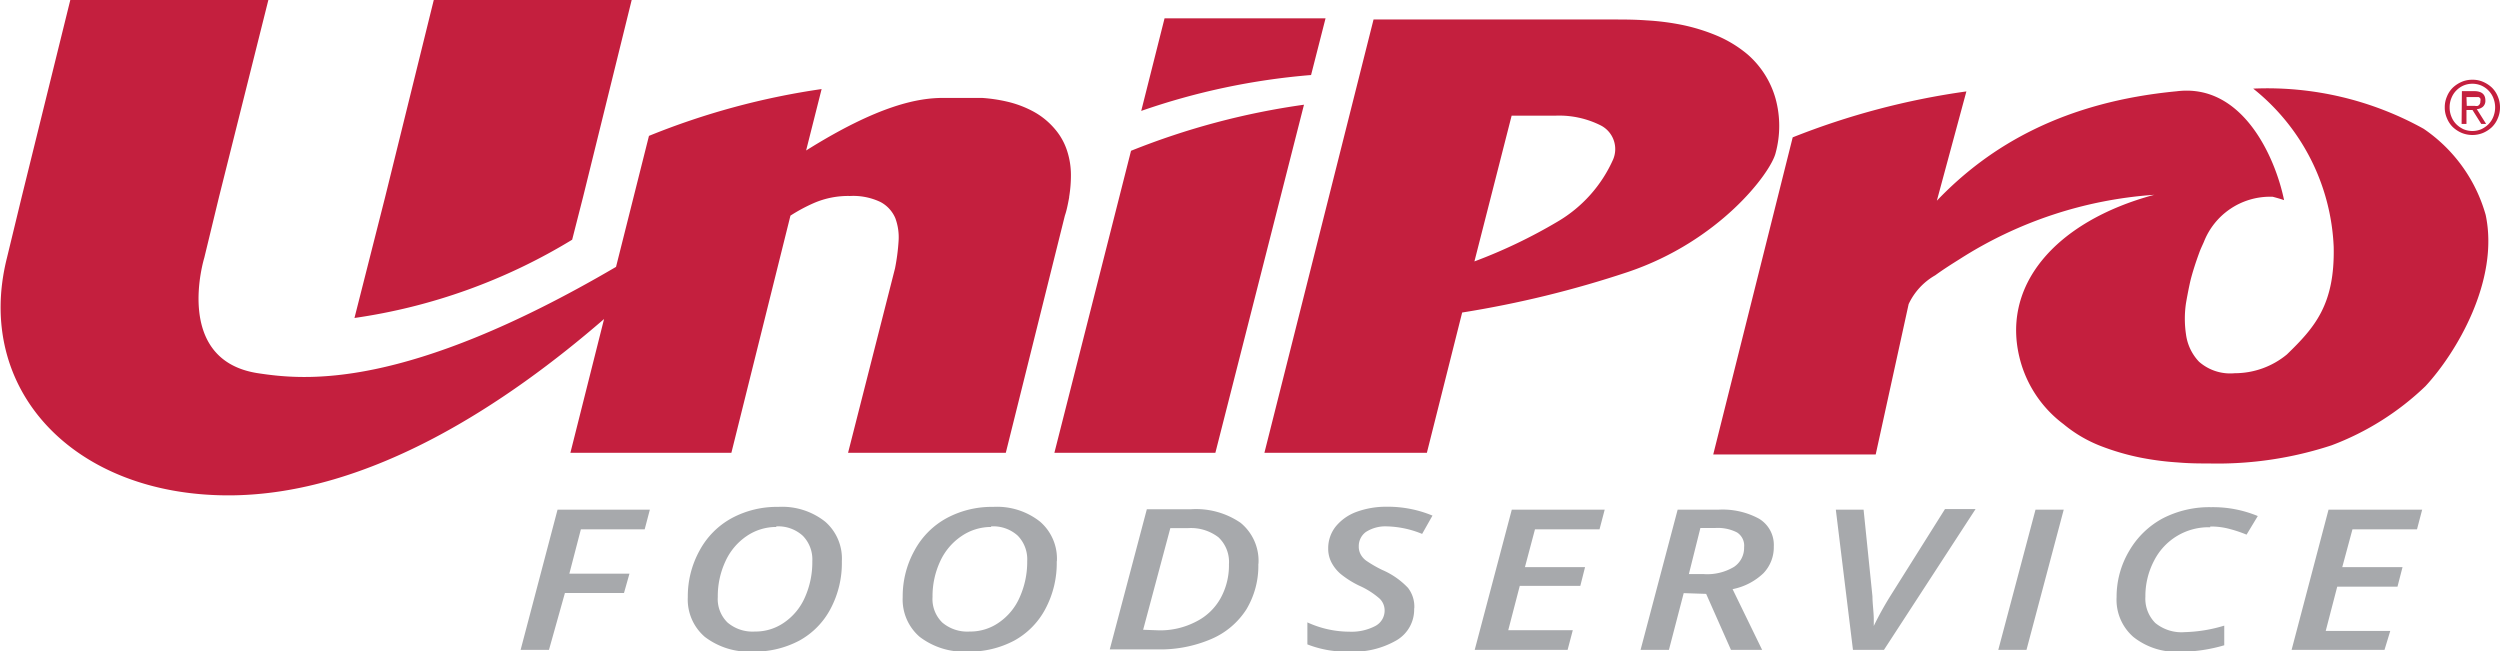 <svg xmlns="http://www.w3.org/2000/svg" viewBox="0 0 169.27 44.08"><defs><style>.a{fill:#c41f3e;}.b{fill:#a7a9ac;}</style></defs><title>unipro</title><path class="a" d="M165.53,7.27a1.81,1.81,0,0,1,.15-.74,1.75,1.75,0,0,1,.4-.6,2.07,2.07,0,0,1,.6-.39,1.75,1.75,0,0,1,.72-.14,1.71,1.71,0,0,1,.72.14,2.07,2.07,0,0,1,.6.39,1.75,1.75,0,0,1,.4.6,1.81,1.81,0,0,1,.15.74,1.78,1.78,0,0,1-.15.74,1.75,1.75,0,0,1-.4.6,2.07,2.07,0,0,1-.6.39,1.89,1.89,0,0,1-.72.14,1.92,1.92,0,0,1-.72-.14,2.07,2.07,0,0,1-.6-.39,1.75,1.75,0,0,1-.4-.6A1.78,1.78,0,0,1,165.53,7.27Zm.33,0a1.61,1.61,0,0,0,.12.63,1.5,1.5,0,0,0,.33.51,1.72,1.72,0,0,0,.49.34,1.56,1.56,0,0,0,1.2,0,1.72,1.72,0,0,0,.49-.34,1.5,1.5,0,0,0,.33-.51,1.71,1.71,0,0,0,0-1.26,1.5,1.5,0,0,0-.33-.51,1.54,1.54,0,0,0-.49-.34,1.56,1.56,0,0,0-1.2,0,1.54,1.54,0,0,0-.49.34,1.5,1.5,0,0,0-.33.51A1.61,1.61,0,0,0,165.86,7.27Zm.83-1.1h.82c.51,0,.77.21.77.63a.54.54,0,0,1-.17.43.71.71,0,0,1-.41.16l.63,1H168l-.59-.94H167v.94h-.33Zm.33,1h.56a.48.48,0,0,0,.18,0,.28.28,0,0,0,.13-.11.33.33,0,0,0,.05-.21.34.34,0,0,0,0-.18.29.29,0,0,0-.12-.1l-.15,0H167Z"/><path class="a" d="M164.22,26.15a18.64,18.64,0,0,1-6.35,4,24.78,24.78,0,0,1-8.32,1.23c-.6,0-1.3,0-2.11-.07a19.3,19.3,0,0,1-2.53-.33,16.39,16.39,0,0,1-2.67-.78,9.07,9.07,0,0,1-2.52-1.48,8,8,0,0,1-2.86-4.06c-1.58-5.23,2.29-9.67,9-11.47a28,28,0,0,0-13.2,4.37c-.56.35-1.11.7-1.63,1.08h0a4.38,4.38,0,0,0-1.8,1.95L127,30.77H116L121.38,9.3a50.76,50.76,0,0,1,11.76-3.11h0l-2,7.4c3.6-3.77,8.65-6.69,16.24-7.41,4.48-.56,6.69,4.52,7.27,7.37,0,0-.28-.1-.78-.23h-.12a4.81,4.81,0,0,0-4.53,3.06c-.11.25-.23.49-.32.75-.26.71-.45,1.32-.58,1.83-.08.34-.19.87-.31,1.56a7.17,7.17,0,0,0,0,2.12,3.31,3.31,0,0,0,.88,1.85,3.2,3.2,0,0,0,2.42.78A5.54,5.54,0,0,0,154.84,24c1.89-1.83,3.25-3.38,3.17-7.27A14.47,14.47,0,0,0,152.56,6,21.8,21.8,0,0,1,164.1,8.72a10.5,10.5,0,0,1,4.2,5.83C169.24,19,166.3,23.91,164.22,26.15ZM39.48,13.33,42.77,0H29.37L26.08,13.33,24,21.53a38.92,38.92,0,0,0,14.74-5.3Zm32.91,0a9,9,0,0,0,.12-1.5,5.27,5.27,0,0,0-.25-1.59,4.28,4.28,0,0,0-.85-1.52,5.08,5.08,0,0,0-1.52-1.21,7.12,7.12,0,0,0-1.75-.64,10.6,10.6,0,0,0-1.65-.24c-.52,0-.91,0-1.17,0-.53,0-1,0-1.47,0-1.61,0-4.3.44-9.27,3.56l1.05-4.16A50.09,50.09,0,0,0,43.94,9.2l-2.23,8.87c-14.34,8.4-21.12,7.67-24.24,7.2-5.78-.88-3.64-7.81-3.64-7.81l1-4.13L18.17,0H4.76L1.47,13.33l-1,4.13c-2.23,8.88,4.47,16.08,15,16.08,9.63,0,19-6.37,25.43-11.94l-2.28,9.06h10.9l4-16.06a11.14,11.14,0,0,1,1.58-.85,5.85,5.85,0,0,1,2.45-.48,4.28,4.28,0,0,1,2.07.41,2.22,2.22,0,0,1,1,1.09,3.74,3.74,0,0,1,.22,1.57,14,14,0,0,1-.24,1.83L57.42,30.66H68.1l4-16.06C72.22,14.26,72.3,13.85,72.39,13.37ZM89.75,1.24H78.85L77.27,7.51a46.36,46.36,0,0,1,11.5-2.43Zm20.46,17.18A70.36,70.36,0,0,1,99,21.16l-2.39,9.5h-11L93,1.32H109.2c.72,0,1.48,0,2.29.06a16.87,16.87,0,0,1,2.42.31,12.8,12.8,0,0,1,2.35.73,8.2,8.2,0,0,1,2.06,1.26,6.18,6.18,0,0,1,1.9,3,7,7,0,0,1,0,3.69C119.88,11.72,116.42,16.33,110.21,18.42ZM108.4,8.5a6.28,6.28,0,0,0-3.05-.67h-3L99.83,17.7A35.24,35.24,0,0,0,105.47,15a9.22,9.22,0,0,0,3.75-4.2A1.8,1.8,0,0,0,108.4,8.5ZM76.58,10.21,71.39,30.66h10.9l6-23.57A50,50,0,0,0,76.58,10.21Z"/><path class="b" d="M37.17,44H35.25l2.5-9.49H44l-.35,1.33H39.33l-.78,3h4.07l-.37,1.31h-4ZM57,38a6.59,6.59,0,0,1-.77,3.23,5.23,5.23,0,0,1-2.12,2.15,6.48,6.48,0,0,1-3.14.74,4.94,4.94,0,0,1-3.25-1,3.33,3.33,0,0,1-1.15-2.69,6.4,6.4,0,0,1,.8-3.16,5.41,5.41,0,0,1,2.18-2.19,6.44,6.44,0,0,1,3.15-.76,4.69,4.69,0,0,1,3.17,1A3.31,3.31,0,0,1,57,38Zm-4.45-2.32a3.55,3.55,0,0,0-2,.62A4.13,4.13,0,0,0,49.12,38a5.59,5.59,0,0,0-.52,2.42,2.22,2.22,0,0,0,.66,1.73,2.61,2.61,0,0,0,1.85.61,3.39,3.39,0,0,0,2-.62,4,4,0,0,0,1.4-1.72A5.83,5.83,0,0,0,55,38a2.29,2.29,0,0,0-.64-1.72A2.47,2.47,0,0,0,52.57,35.64Zm19,2.32a6.59,6.59,0,0,1-.77,3.23,5.23,5.23,0,0,1-2.12,2.15,6.48,6.48,0,0,1-3.14.74,4.94,4.94,0,0,1-3.25-1,3.33,3.33,0,0,1-1.15-2.69,6.4,6.4,0,0,1,.8-3.16,5.41,5.41,0,0,1,2.18-2.19,6.44,6.44,0,0,1,3.15-.76,4.69,4.69,0,0,1,3.17,1A3.31,3.31,0,0,1,71.56,38Zm-4.45-2.32a3.55,3.55,0,0,0-2,.62A4.13,4.13,0,0,0,63.66,38a5.59,5.59,0,0,0-.52,2.42,2.22,2.22,0,0,0,.66,1.73,2.61,2.61,0,0,0,1.85.61,3.37,3.37,0,0,0,2-.62,4,4,0,0,0,1.4-1.72,5.83,5.83,0,0,0,.5-2.43,2.29,2.29,0,0,0-.64-1.72A2.47,2.47,0,0,0,67.11,35.64Zm18.1,2.51a5.72,5.72,0,0,1-.81,3.07,5.28,5.28,0,0,1-2.36,2,8.77,8.77,0,0,1-3.65.71H75.14l2.51-9.49h3A5.32,5.32,0,0,1,84,35.4,3.33,3.33,0,0,1,85.21,38.15Zm-6.72,4.49A5.25,5.25,0,0,0,81,42.08a3.88,3.88,0,0,0,1.64-1.57,4.6,4.6,0,0,0,.57-2.31,2.29,2.29,0,0,0-.71-1.82,3.06,3.06,0,0,0-2.08-.62H79.24L77.4,42.64Zm17.27-1.47a2.41,2.41,0,0,1-1.17,2.13,5.82,5.82,0,0,1-3.24.78,7.2,7.2,0,0,1-2.82-.49V42.14a6.85,6.85,0,0,0,2.84.63,3.47,3.47,0,0,0,1.75-.38,1.18,1.18,0,0,0,.64-1.06,1.11,1.11,0,0,0-.33-.79,5.44,5.44,0,0,0-1.4-.89,6.37,6.37,0,0,1-1.25-.79,2.63,2.63,0,0,1-.62-.78,2,2,0,0,1-.22-.94,2.36,2.36,0,0,1,.5-1.48,3.26,3.26,0,0,1,1.41-1,5.82,5.82,0,0,1,2.06-.35,7.88,7.88,0,0,1,3.09.6l-.7,1.24a6.64,6.64,0,0,0-2.39-.51,2.43,2.43,0,0,0-1.42.38A1.18,1.18,0,0,0,92,37a1.08,1.08,0,0,0,.13.54,1.3,1.3,0,0,0,.37.42,8.27,8.27,0,0,0,1.09.63,5.27,5.27,0,0,1,1.74,1.21A2.07,2.07,0,0,1,95.76,41.17ZM106.14,44H99.85l2.51-9.49h6.29l-.35,1.33h-4.37l-.68,2.56h4.07L107,39.67H102.9l-.78,3h4.37ZM114,40.16,113,44h-1.92l2.51-9.49h2.74a5.17,5.17,0,0,1,2.77.61,2.07,2.07,0,0,1,1,1.89,2.54,2.54,0,0,1-.7,1.8,4.19,4.19,0,0,1-2.09,1.08l2,4.11h-2.11l-1.68-3.79Zm.35-1.29h1a3.52,3.52,0,0,0,2.06-.49,1.55,1.55,0,0,0,.68-1.33,1.06,1.06,0,0,0-.48-1,2.85,2.85,0,0,0-1.48-.3h-1Zm12.54,3.47a22.13,22.13,0,0,1,1.11-2l3.69-5.87h2.07L127.56,44h-2.1l-1.16-9.49h1.88l.6,5.87c0,.45.08,1,.09,1.51v.5ZM135.3,44l2.52-9.49h1.91L137.21,44Zm14.35-8.3a4.13,4.13,0,0,0-3.8,2.26,5.14,5.14,0,0,0-.59,2.43,2.34,2.34,0,0,0,.67,1.79,2.8,2.8,0,0,0,2,.62,10,10,0,0,0,2.67-.44v1.33a10.64,10.64,0,0,1-3,.44,4.69,4.69,0,0,1-3.15-1,3.34,3.34,0,0,1-1.14-2.7,6.08,6.08,0,0,1,.86-3.14,5.8,5.8,0,0,1,2.28-2.2,6.9,6.9,0,0,1,3.26-.75,7.91,7.91,0,0,1,3.16.6l-.76,1.26a8.71,8.71,0,0,0-1.09-.37A4.8,4.8,0,0,0,149.65,35.65Zm11.8,8.3h-6.29l2.5-9.49H164l-.35,1.33h-4.37l-.69,2.56h4.08l-.34,1.32h-4.08l-.78,3h4.37Z"/></svg>